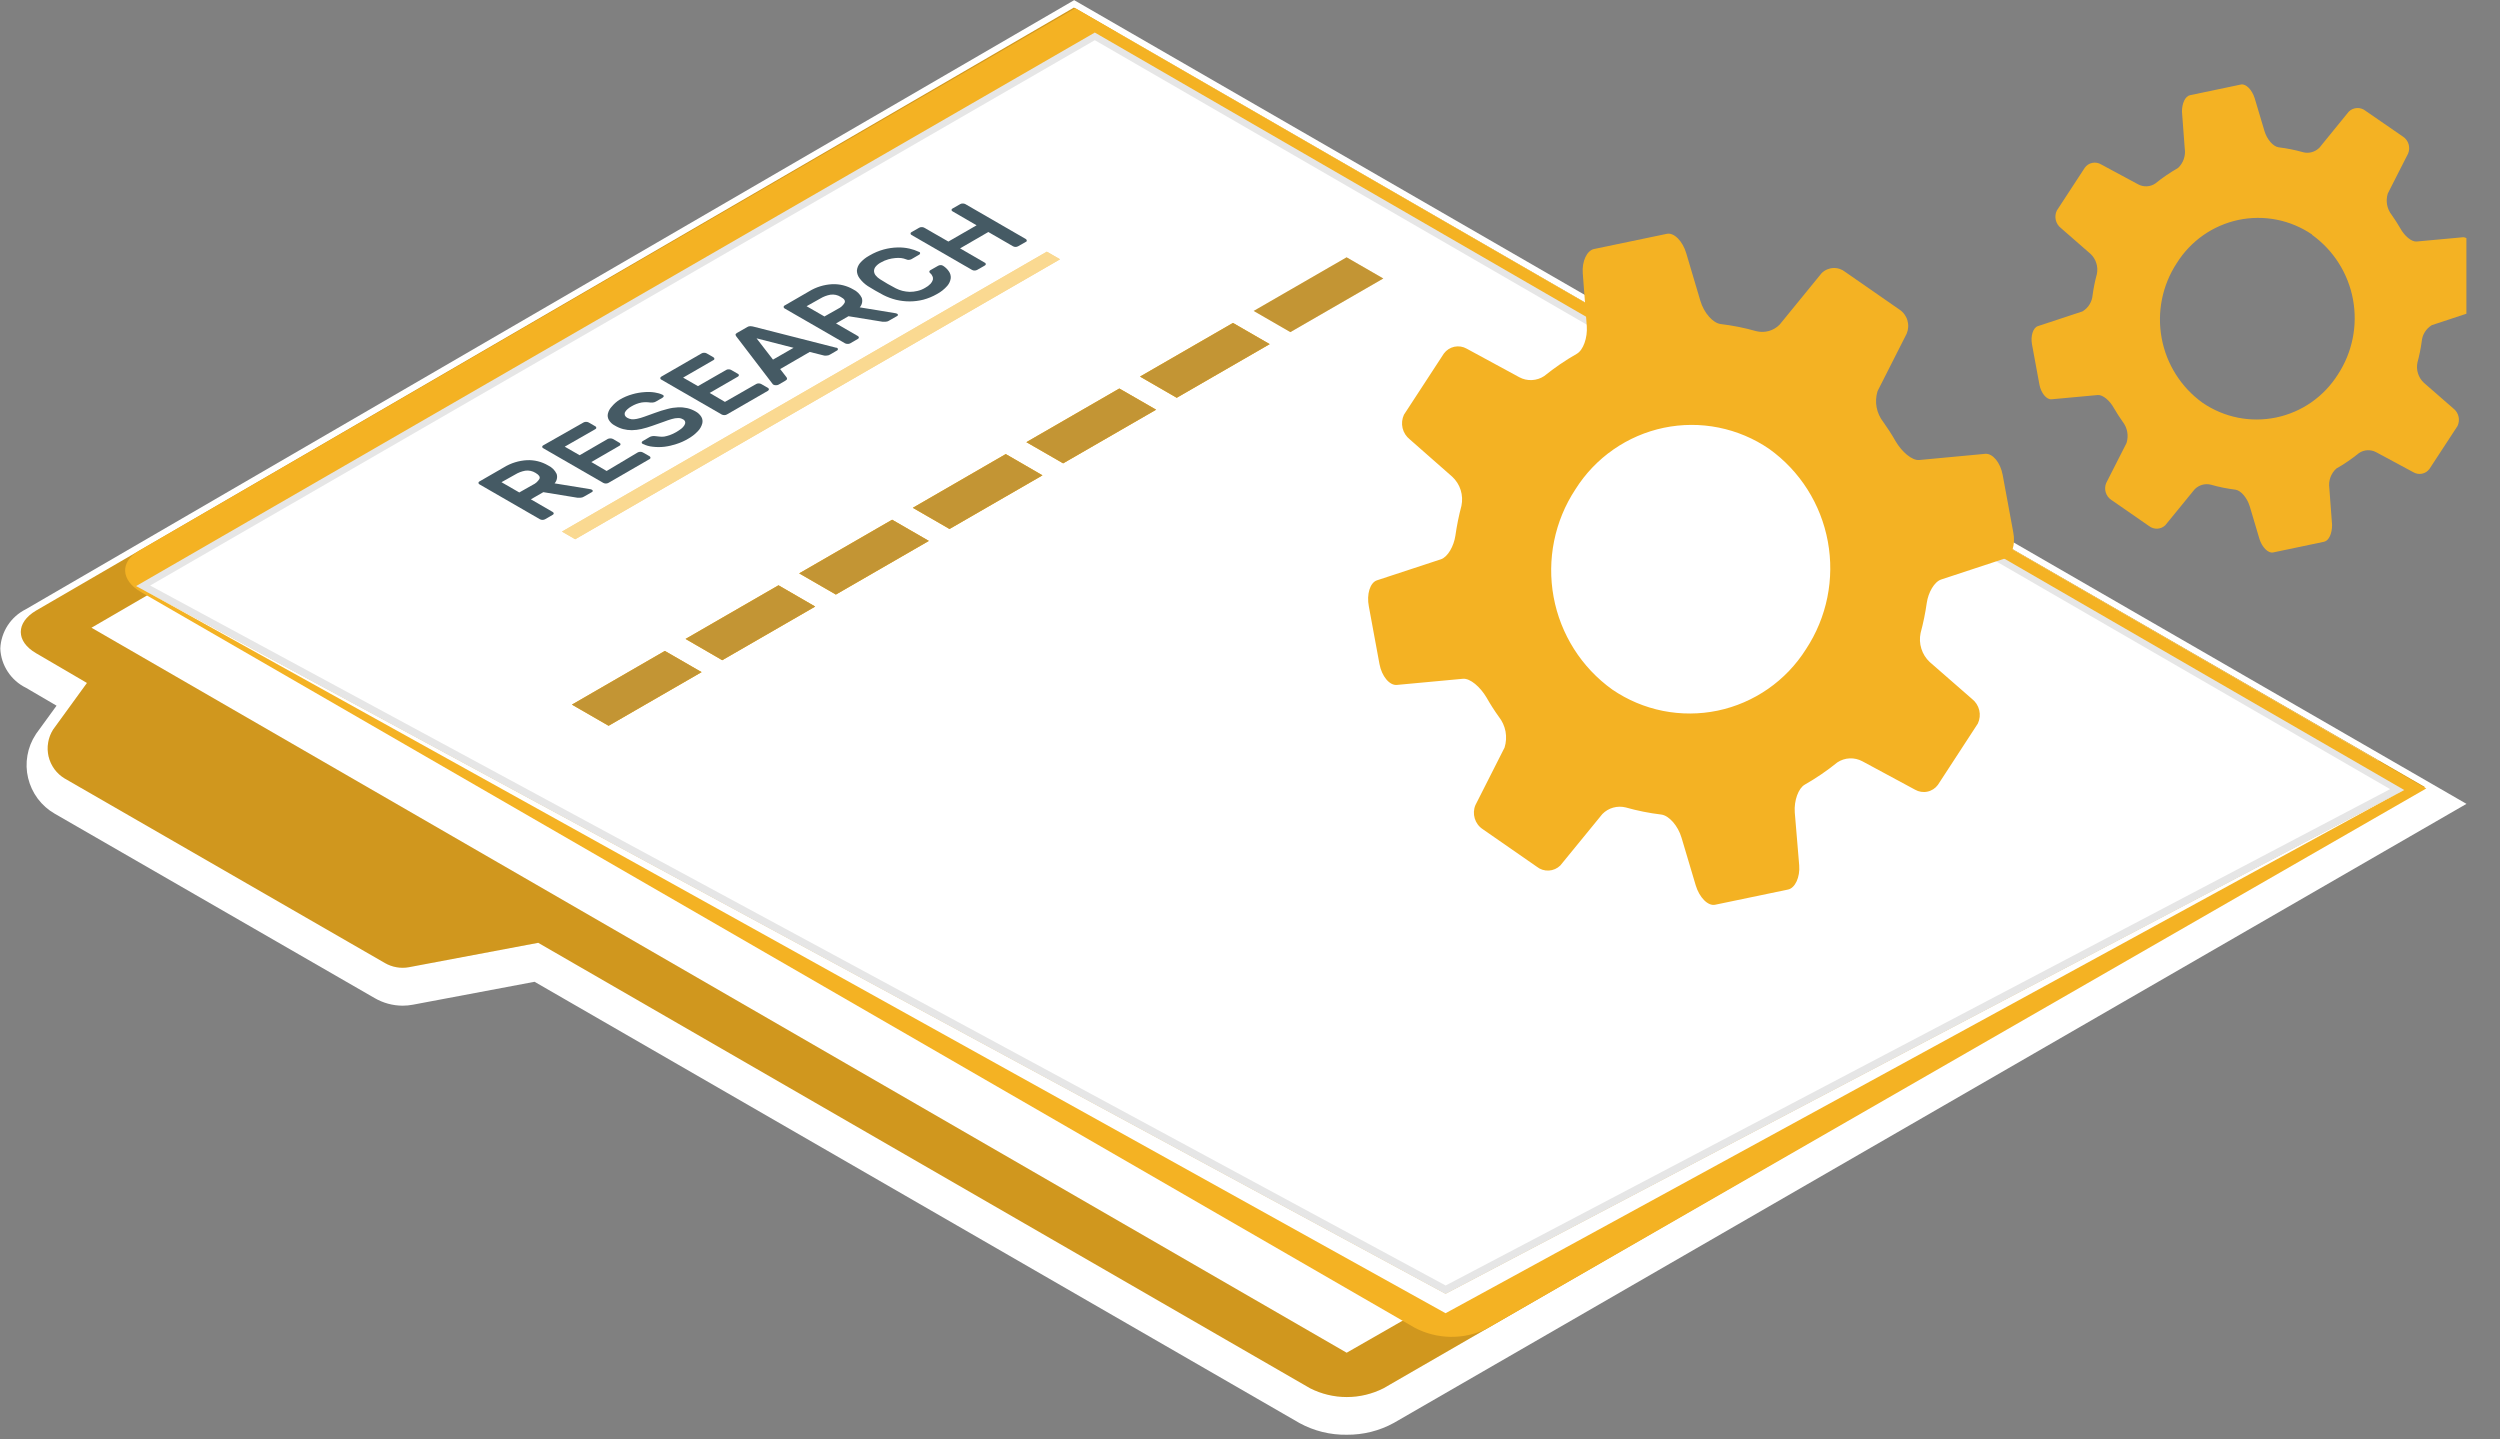 <svg width="66" height="38" viewBox="0 0 66 38" fill="none" xmlns="http://www.w3.org/2000/svg">
<rect x="0" y="0" width="66" height="38" fill="#808080" stroke="none"/>
<g clip-path="url(#clip0_86_3690)">
<path d="M35.554 37.877C35.12 37.884 34.691 37.778 34.309 37.57L14.112 25.919L10.902 26.524C10.812 26.541 10.72 26.55 10.628 26.55C10.368 26.549 10.114 26.479 9.89 26.349L1.442 21.48C1.268 21.38 1.115 21.244 0.995 21.083C0.875 20.921 0.789 20.736 0.742 20.54C0.695 20.345 0.689 20.142 0.724 19.943C0.758 19.745 0.833 19.556 0.944 19.388L0.958 19.366L1.493 18.63L0.686 18.158C0.49 18.062 0.324 17.915 0.205 17.733C0.085 17.551 0.017 17.34 0.008 17.123C0.017 16.905 0.085 16.694 0.203 16.511C0.322 16.329 0.487 16.181 0.682 16.084L28.358 0.004L65.115 21.222L36.799 37.564C36.418 37.774 35.989 37.881 35.554 37.877Z" fill="white"/>
<path d="M0.952 17.244C0.415 16.933 0.415 16.437 0.952 16.12L28.352 0.2L64.017 20.778L36.525 36.65C36.224 36.802 35.892 36.882 35.555 36.882C35.219 36.882 34.886 36.802 34.586 36.65L14.209 24.89L10.797 25.534C10.58 25.574 10.355 25.535 10.164 25.425L1.711 20.554C1.604 20.491 1.512 20.407 1.438 20.307C1.365 20.207 1.312 20.093 1.283 19.973C1.255 19.852 1.25 19.727 1.271 19.605C1.291 19.483 1.336 19.366 1.402 19.261L2.296 18.03L0.952 17.244Z" fill="#F4B223"/>
<path opacity="0.15" d="M0.952 17.244C0.415 16.933 0.415 16.437 0.952 16.12L28.352 0.2L64.017 20.778L36.525 36.65C36.224 36.802 35.892 36.882 35.555 36.882C35.219 36.882 34.886 36.802 34.586 36.65L14.209 24.89L10.797 25.534C10.58 25.574 10.355 25.535 10.164 25.425L1.711 20.554C1.604 20.491 1.512 20.407 1.438 20.307C1.365 20.207 1.312 20.093 1.283 19.973C1.255 19.852 1.25 19.727 1.271 19.605C1.291 19.483 1.336 19.366 1.402 19.261L2.296 18.03L0.952 17.244Z" fill="black"/>
<path d="M29.476 0.847L62.809 20.096L35.552 35.712L2.415 16.572L29.476 0.847Z" fill="white"/>
<path d="M64.054 20.815L39.238 35.084C38.943 35.227 38.618 35.298 38.289 35.293C37.961 35.287 37.639 35.205 37.348 35.052L3.722 15.63C3.186 15.321 3.161 14.833 3.668 14.54L28.39 0.216L64.054 20.815Z" fill="#F4B223"/>
<path d="M3.593 15.464L38.163 34.669L63.473 20.849L38.163 34.152L3.593 15.464Z" fill="white"/>
<path d="M3.779 15.462L28.903 0.956L63.285 20.847L38.165 34.05L3.779 15.462Z" fill="white"/>
<path d="M28.903 1.061L63.099 20.833L38.165 33.937L3.964 15.458L28.903 1.061ZM28.903 0.859L3.593 15.472L38.163 34.16L63.473 20.857L28.903 0.859Z" fill="#E6E6E6"/>
<path d="M13.305 12.337C13.488 12.225 13.696 12.161 13.91 12.149C14.106 12.14 14.3 12.188 14.469 12.287C14.568 12.333 14.648 12.412 14.695 12.511C14.709 12.553 14.711 12.599 14.701 12.643C14.692 12.687 14.671 12.727 14.641 12.761L15.593 12.916L15.625 12.928C15.632 12.931 15.638 12.935 15.642 12.941C15.647 12.947 15.649 12.953 15.649 12.96C15.649 12.967 15.647 12.973 15.643 12.979C15.639 12.984 15.633 12.988 15.627 12.991L15.415 13.112C15.387 13.13 15.354 13.14 15.321 13.14H15.244L14.344 12.993L14.015 13.182L14.59 13.515C14.598 13.519 14.605 13.524 14.61 13.531C14.615 13.537 14.618 13.545 14.619 13.554C14.618 13.562 14.615 13.57 14.61 13.577C14.605 13.584 14.598 13.589 14.59 13.592L14.389 13.709C14.368 13.72 14.345 13.726 14.322 13.725C14.299 13.726 14.276 13.72 14.255 13.709L12.658 12.787C12.65 12.784 12.644 12.778 12.639 12.772C12.634 12.765 12.632 12.757 12.631 12.749C12.632 12.741 12.634 12.732 12.639 12.726C12.643 12.719 12.65 12.713 12.658 12.71L13.305 12.337ZM13.709 13.001L14.066 12.799C14.139 12.766 14.2 12.711 14.241 12.642C14.265 12.589 14.231 12.539 14.138 12.484C14.058 12.434 13.962 12.413 13.868 12.426C13.772 12.443 13.681 12.478 13.598 12.529L13.239 12.73L13.709 13.001Z" fill="#455A64"/>
<path d="M16.836 11.944C16.857 11.933 16.881 11.927 16.904 11.928C16.928 11.927 16.951 11.933 16.971 11.944L17.147 12.044C17.154 12.048 17.16 12.053 17.165 12.06C17.17 12.067 17.172 12.075 17.173 12.083C17.173 12.091 17.17 12.099 17.165 12.106C17.161 12.113 17.154 12.118 17.147 12.121L16.061 12.749C16.041 12.76 16.018 12.765 15.995 12.765C15.971 12.765 15.948 12.76 15.928 12.749L14.33 11.827C14.325 11.823 14.322 11.818 14.319 11.813C14.316 11.808 14.315 11.802 14.314 11.796C14.314 11.788 14.317 11.78 14.321 11.773C14.326 11.767 14.333 11.761 14.34 11.758L15.405 11.153C15.426 11.142 15.449 11.136 15.472 11.137C15.496 11.136 15.519 11.142 15.541 11.153L15.716 11.254C15.724 11.257 15.73 11.262 15.735 11.269C15.739 11.276 15.742 11.284 15.742 11.292C15.742 11.3 15.74 11.308 15.735 11.315C15.73 11.322 15.724 11.327 15.716 11.33L14.909 11.792L15.303 12.018L16.045 11.588C16.066 11.578 16.088 11.573 16.112 11.574C16.135 11.573 16.159 11.578 16.18 11.588L16.356 11.691C16.363 11.695 16.37 11.7 16.375 11.707C16.379 11.713 16.382 11.722 16.382 11.73C16.381 11.738 16.378 11.746 16.373 11.753C16.368 11.76 16.361 11.765 16.354 11.768L15.611 12.198L16.015 12.434L16.836 11.944Z" fill="#455A64"/>
<path d="M16.358 10.552C16.463 10.489 16.576 10.441 16.695 10.408C16.799 10.378 16.907 10.359 17.016 10.352C17.107 10.344 17.199 10.347 17.29 10.362C17.36 10.372 17.428 10.392 17.492 10.422C17.514 10.432 17.524 10.445 17.522 10.461C17.52 10.469 17.517 10.477 17.511 10.483C17.506 10.49 17.499 10.495 17.492 10.499L17.318 10.6C17.294 10.614 17.267 10.623 17.239 10.626C17.213 10.628 17.186 10.628 17.159 10.626C17.086 10.615 17.012 10.615 16.939 10.626C16.843 10.644 16.752 10.679 16.669 10.729C16.629 10.751 16.593 10.777 16.56 10.808C16.534 10.83 16.512 10.858 16.497 10.889C16.488 10.913 16.488 10.94 16.497 10.965C16.509 10.992 16.53 11.014 16.556 11.028C16.592 11.049 16.631 11.062 16.673 11.068C16.72 11.071 16.767 11.068 16.814 11.058C16.882 11.043 16.95 11.024 17.016 10.999L17.294 10.899C17.402 10.858 17.513 10.824 17.625 10.796C17.716 10.771 17.811 10.757 17.905 10.753C17.986 10.75 18.067 10.758 18.145 10.775C18.22 10.793 18.292 10.822 18.359 10.86C18.424 10.894 18.479 10.945 18.517 11.008C18.547 11.061 18.555 11.124 18.539 11.183C18.518 11.259 18.478 11.329 18.422 11.385C18.346 11.465 18.258 11.533 18.162 11.586C18.067 11.642 17.967 11.687 17.863 11.72C17.759 11.755 17.653 11.78 17.544 11.794C17.442 11.806 17.338 11.806 17.235 11.794C17.144 11.786 17.054 11.76 16.971 11.72C16.949 11.71 16.939 11.695 16.941 11.681C16.942 11.673 16.946 11.665 16.951 11.658C16.956 11.652 16.963 11.646 16.971 11.643L17.143 11.542C17.167 11.527 17.195 11.517 17.223 11.514C17.25 11.51 17.277 11.51 17.304 11.514C17.339 11.52 17.375 11.524 17.411 11.526C17.452 11.531 17.493 11.531 17.534 11.526C17.583 11.517 17.632 11.504 17.679 11.488C17.74 11.466 17.798 11.439 17.853 11.407C17.899 11.38 17.943 11.35 17.986 11.318C18.019 11.293 18.047 11.261 18.069 11.225C18.085 11.201 18.093 11.17 18.089 11.141C18.085 11.124 18.078 11.109 18.067 11.097C18.056 11.084 18.042 11.074 18.026 11.068C17.989 11.046 17.947 11.035 17.903 11.036C17.847 11.037 17.791 11.046 17.738 11.062C17.675 11.08 17.601 11.104 17.516 11.137C17.431 11.169 17.334 11.203 17.219 11.242C17.126 11.275 17.03 11.304 16.933 11.326C16.85 11.345 16.765 11.355 16.681 11.357C16.603 11.357 16.526 11.347 16.451 11.328C16.373 11.307 16.298 11.275 16.229 11.233C16.164 11.2 16.11 11.149 16.073 11.086C16.044 11.035 16.035 10.974 16.049 10.917C16.066 10.848 16.101 10.786 16.15 10.735C16.209 10.663 16.279 10.601 16.358 10.552Z" fill="#455A64"/>
<path d="M19.963 10.138C19.984 10.127 20.006 10.121 20.03 10.122C20.053 10.121 20.076 10.127 20.096 10.138L20.272 10.239C20.29 10.251 20.3 10.263 20.3 10.277C20.3 10.291 20.29 10.306 20.272 10.318L19.188 10.943C19.167 10.954 19.144 10.96 19.12 10.959C19.097 10.959 19.074 10.954 19.053 10.943L17.457 10.021C17.45 10.018 17.443 10.013 17.439 10.006C17.434 9.999 17.431 9.991 17.431 9.983C17.432 9.975 17.434 9.967 17.439 9.96C17.444 9.953 17.45 9.948 17.457 9.944L18.523 9.329C18.543 9.318 18.566 9.312 18.589 9.313C18.612 9.312 18.635 9.318 18.656 9.329L18.831 9.43C18.849 9.442 18.86 9.454 18.86 9.468C18.86 9.482 18.86 9.496 18.831 9.509L18.034 9.969L18.426 10.194L19.17 9.767C19.19 9.755 19.213 9.749 19.237 9.751C19.26 9.749 19.283 9.755 19.303 9.767L19.479 9.868C19.487 9.871 19.494 9.876 19.499 9.883C19.504 9.89 19.507 9.898 19.507 9.906C19.506 9.914 19.503 9.922 19.498 9.929C19.493 9.936 19.487 9.941 19.479 9.944L18.735 10.374L19.138 10.61L19.963 10.138Z" fill="#455A64"/>
<path d="M19.729 8.633C19.753 8.618 19.781 8.61 19.81 8.611C19.842 8.612 19.875 8.618 19.907 8.627L22.075 9.18H22.093C22.101 9.183 22.108 9.188 22.113 9.195C22.118 9.202 22.121 9.21 22.122 9.218C22.121 9.226 22.118 9.235 22.113 9.241C22.108 9.248 22.101 9.253 22.093 9.256L21.916 9.359C21.889 9.377 21.857 9.387 21.825 9.387C21.803 9.39 21.781 9.39 21.759 9.387L21.377 9.291L20.596 9.743L20.764 9.96C20.773 9.972 20.778 9.986 20.778 10.001C20.778 10.017 20.762 10.033 20.73 10.053L20.552 10.156C20.531 10.166 20.509 10.171 20.485 10.17C20.462 10.171 20.439 10.166 20.419 10.156L20.403 10.144L19.447 8.893C19.432 8.877 19.422 8.858 19.418 8.837C19.418 8.821 19.43 8.804 19.456 8.79L19.729 8.633ZM20.95 9.182L19.973 8.932L20.407 9.494L20.95 9.182Z" fill="#455A64"/>
<path d="M21.361 7.691C21.544 7.579 21.752 7.515 21.966 7.503C22.162 7.494 22.356 7.541 22.525 7.64C22.624 7.687 22.704 7.766 22.751 7.864C22.765 7.907 22.767 7.953 22.757 7.997C22.748 8.04 22.727 8.081 22.697 8.114L23.647 8.27L23.683 8.282C23.69 8.285 23.695 8.289 23.699 8.295C23.703 8.301 23.705 8.307 23.706 8.314C23.705 8.321 23.703 8.327 23.699 8.332C23.695 8.338 23.689 8.342 23.683 8.344L23.471 8.465C23.443 8.484 23.41 8.493 23.377 8.494C23.351 8.496 23.325 8.496 23.3 8.494L22.4 8.348L22.071 8.538L22.646 8.871C22.654 8.874 22.661 8.88 22.666 8.886C22.671 8.893 22.674 8.901 22.674 8.909C22.674 8.918 22.671 8.926 22.666 8.933C22.661 8.939 22.654 8.945 22.646 8.948L22.445 9.065C22.424 9.076 22.401 9.081 22.378 9.079C22.355 9.08 22.332 9.075 22.311 9.065L20.713 8.143C20.706 8.139 20.7 8.134 20.695 8.127C20.69 8.12 20.688 8.113 20.687 8.104C20.687 8.096 20.69 8.088 20.695 8.081C20.699 8.074 20.706 8.069 20.713 8.066L21.361 7.691ZM21.765 8.355L22.122 8.153C22.195 8.12 22.256 8.065 22.297 7.995C22.321 7.943 22.297 7.893 22.194 7.838C22.114 7.787 22.018 7.767 21.924 7.78C21.828 7.797 21.737 7.832 21.654 7.882L21.294 8.084L21.765 8.355Z" fill="#455A64"/>
<path d="M24.557 7.211C24.539 7.197 24.531 7.182 24.535 7.168C24.536 7.16 24.54 7.153 24.544 7.147C24.549 7.14 24.556 7.135 24.563 7.132L24.765 7.017C24.785 7.005 24.808 6.999 24.831 6.999C24.855 6.997 24.878 7.003 24.898 7.017C24.958 7.055 25.009 7.104 25.049 7.162C25.087 7.215 25.105 7.279 25.1 7.344C25.09 7.419 25.058 7.489 25.009 7.546C24.931 7.635 24.837 7.71 24.732 7.765C24.621 7.829 24.503 7.877 24.379 7.911C24.261 7.941 24.139 7.957 24.016 7.957C23.895 7.957 23.775 7.943 23.657 7.915C23.541 7.886 23.429 7.844 23.322 7.79C23.258 7.755 23.185 7.717 23.11 7.673C23.036 7.628 22.967 7.588 22.909 7.552C22.826 7.497 22.754 7.429 22.695 7.35C22.65 7.292 22.624 7.221 22.622 7.148C22.627 7.074 22.656 7.004 22.703 6.946C22.774 6.864 22.859 6.796 22.955 6.745C23.074 6.675 23.201 6.621 23.334 6.585C23.451 6.554 23.572 6.536 23.693 6.533C23.8 6.53 23.906 6.54 24.01 6.563C24.097 6.583 24.182 6.612 24.262 6.65C24.282 6.65 24.293 6.674 24.291 6.688C24.29 6.696 24.286 6.704 24.282 6.711C24.276 6.718 24.27 6.723 24.262 6.726L24.061 6.843C24.041 6.853 24.02 6.858 23.998 6.86C23.973 6.864 23.946 6.859 23.923 6.847C23.881 6.83 23.837 6.819 23.792 6.813C23.739 6.807 23.686 6.807 23.633 6.813C23.573 6.818 23.513 6.829 23.455 6.845C23.385 6.865 23.317 6.893 23.254 6.93C23.2 6.958 23.152 6.996 23.114 7.043C23.088 7.076 23.074 7.116 23.074 7.158C23.077 7.2 23.092 7.239 23.118 7.271C23.151 7.311 23.189 7.345 23.233 7.372C23.292 7.41 23.36 7.451 23.435 7.495C23.51 7.539 23.582 7.578 23.649 7.612C23.706 7.641 23.765 7.663 23.826 7.679C23.889 7.694 23.953 7.703 24.018 7.705C24.086 7.705 24.154 7.697 24.22 7.681C24.291 7.665 24.359 7.638 24.422 7.6C24.476 7.572 24.525 7.535 24.567 7.491C24.595 7.461 24.615 7.425 24.628 7.386C24.634 7.355 24.631 7.322 24.617 7.293C24.605 7.261 24.584 7.233 24.557 7.211Z" fill="#455A64"/>
<path d="M25.35 5.389C25.37 5.377 25.393 5.371 25.416 5.373C25.439 5.372 25.462 5.376 25.483 5.387L27.079 6.309C27.097 6.321 27.107 6.333 27.107 6.349C27.107 6.365 27.107 6.375 27.079 6.387L26.877 6.502C26.857 6.513 26.834 6.519 26.81 6.519C26.787 6.519 26.764 6.513 26.744 6.502L26.092 6.125L25.346 6.557L25.997 6.934C26.005 6.937 26.012 6.942 26.017 6.949C26.022 6.956 26.025 6.964 26.026 6.973C26.025 6.981 26.022 6.989 26.017 6.996C26.012 7.002 26.005 7.008 25.997 7.011L25.796 7.126C25.775 7.137 25.752 7.142 25.729 7.142C25.706 7.143 25.683 7.138 25.662 7.126L24.065 6.204C24.057 6.201 24.05 6.195 24.046 6.189C24.041 6.182 24.038 6.174 24.038 6.166C24.038 6.157 24.041 6.149 24.046 6.142C24.05 6.136 24.057 6.13 24.065 6.127L24.266 6.012C24.287 6 24.311 5.995 24.335 5.996C24.358 5.995 24.381 6 24.401 6.012L25.037 6.377L25.782 5.948L25.148 5.58C25.14 5.577 25.134 5.572 25.128 5.565C25.124 5.558 25.12 5.55 25.12 5.542C25.12 5.534 25.123 5.526 25.128 5.519C25.133 5.512 25.14 5.507 25.148 5.504L25.35 5.389Z" fill="#455A64"/>
<path d="M27.636 6.644L14.836 14.034L15.185 14.236L27.985 6.845L27.636 6.644Z" fill="#F4B223"/>
<path opacity="0.5" d="M27.636 6.644L14.836 14.034L15.185 14.236L27.985 6.845L27.636 6.644Z" fill="white"/>
<path d="M32.994 5.316L12.54 17.125L12.159 16.905L32.611 5.096L32.994 5.316Z" fill="white"/>
<path d="M33.904 5.843L13.452 17.651L13.069 17.429L33.523 5.623L33.904 5.843Z" fill="white"/>
<path d="M34.816 6.369L14.364 18.178L13.981 17.956L34.435 6.149L34.816 6.369Z" fill="white"/>
<path d="M41.641 10.309L21.19 22.118L20.808 21.898L41.26 10.09L41.641 10.309Z" fill="white"/>
<path d="M42.553 10.836L22.102 22.645L21.718 22.423L42.172 10.616L42.553 10.836Z" fill="white"/>
<path d="M43.465 11.363L23.011 23.171L22.63 22.949L43.082 11.141L43.465 11.363Z" fill="white"/>
<path d="M56.621 18.959L36.605 30.515L36.222 30.293L56.238 18.739L56.621 18.959Z" fill="white"/>
<path d="M57.533 19.485L37.517 31.041L37.134 30.82L57.15 19.263L57.533 19.485Z" fill="white"/>
<path d="M18.521 17.744L16.067 19.16L15.099 18.602L17.552 17.185L18.521 17.744Z" fill="#F4B223"/>
<path d="M21.521 16.013L19.067 17.429L18.099 16.868L20.552 15.452L21.521 16.013Z" fill="#F4B223"/>
<path d="M24.521 14.28L22.067 15.696L21.099 15.137L23.552 13.721L24.521 14.28Z" fill="#F4B223"/>
<path d="M27.521 12.549L25.067 13.965L24.099 13.406L26.552 11.988L27.521 12.549Z" fill="#F4B223"/>
<path d="M30.521 10.816L28.067 12.232L27.097 11.673L29.55 10.257L30.521 10.816Z" fill="#F4B223"/>
<path d="M33.519 9.085L31.065 10.501L30.097 9.942L32.55 8.526L33.519 9.085Z" fill="#F4B223"/>
<path d="M19.787 18.474L17.334 19.891L16.366 19.332L18.819 17.916L19.787 18.474Z" fill="white"/>
<path d="M22.788 16.743L20.334 18.16L19.364 17.601L21.819 16.184L22.788 16.743Z" fill="white"/>
<path d="M25.785 15.012L23.332 16.429L22.364 15.87L24.819 14.451L25.785 15.012Z" fill="white"/>
<path d="M28.786 13.279L26.332 14.696L25.364 14.137L27.817 12.72L28.786 13.279Z" fill="white"/>
<path d="M31.786 11.548L29.332 12.964L28.364 12.406L30.817 10.989L31.786 11.548Z" fill="white"/>
<path d="M34.786 9.815L32.332 11.232L31.364 10.673L33.817 9.256L34.786 9.815Z" fill="white"/>
<path d="M37.786 8.084L35.332 9.5L34.364 8.942L36.817 7.525L37.786 8.084Z" fill="white"/>
<path d="M21.055 19.207L18.599 20.623L17.631 20.064L20.086 18.648L21.055 19.207Z" fill="white"/>
<path d="M24.053 17.474L21.599 18.892L20.631 18.331L23.084 16.915L24.053 17.474Z" fill="white"/>
<path d="M27.053 15.743L24.599 17.159L23.631 16.6L26.084 15.184L27.053 15.743Z" fill="white"/>
<path d="M30.053 14.01L27.599 15.428L26.631 14.867L29.084 13.451L30.053 14.01Z" fill="white"/>
<path d="M33.053 12.279L30.599 13.695L29.631 13.136L32.084 11.72L33.053 12.279Z" fill="white"/>
<path d="M36.053 10.547L33.599 11.964L32.631 11.405L35.084 9.989L36.053 10.547Z" fill="white"/>
<path d="M39.053 8.814L36.599 10.231L35.631 9.672L38.084 8.256L39.053 8.814Z" fill="white"/>
<path d="M22.319 19.937L19.866 21.353L18.898 20.794L21.351 19.378L22.319 19.937Z" fill="white"/>
<path d="M25.319 18.206L22.866 19.622L21.898 19.064L24.351 17.647L25.319 18.206Z" fill="white"/>
<path d="M28.32 16.473L25.866 17.889L24.898 17.331L27.351 15.914L28.32 16.473Z" fill="white"/>
<path d="M31.32 14.742L28.866 16.158L27.898 15.599L30.351 14.183L31.32 14.742Z" fill="white"/>
<path d="M34.32 13.009L31.866 14.427L30.898 13.866L33.351 12.45L34.32 13.009Z" fill="white"/>
<path d="M37.32 11.278L34.864 12.694L33.896 12.135L36.351 10.719L37.32 11.278Z" fill="white"/>
<path d="M40.318 9.547L37.864 10.963L36.896 10.402L39.349 8.986L40.318 9.547Z" fill="white"/>
<path d="M18.521 17.744L16.067 19.16L15.099 18.602L17.552 17.185L18.521 17.744Z" fill="#F4B223"/>
<path d="M21.521 16.013L19.067 17.429L18.099 16.868L20.552 15.452L21.521 16.013Z" fill="#F4B223"/>
<path d="M24.521 14.28L22.067 15.696L21.099 15.137L23.552 13.721L24.521 14.28Z" fill="#F4B223"/>
<path d="M27.521 12.549L25.067 13.965L24.099 13.406L26.552 11.988L27.521 12.549Z" fill="#F4B223"/>
<path d="M30.521 10.816L28.067 12.232L27.097 11.673L29.55 10.257L30.521 10.816Z" fill="#F4B223"/>
<path d="M33.519 9.085L31.065 10.501L30.097 9.942L32.55 8.526L33.519 9.085Z" fill="#F4B223"/>
<path d="M36.519 7.352L34.065 8.768L33.097 8.209L35.55 6.793L36.519 7.352Z" fill="#F4B223"/>
<g opacity="0.3">
<path d="M18.521 17.744L16.067 19.16L15.099 18.602L17.552 17.185L18.521 17.744Z" fill="#52525B"/>
<path d="M21.521 16.013L19.067 17.429L18.099 16.868L20.552 15.452L21.521 16.013Z" fill="#52525B"/>
<path d="M24.521 14.28L22.067 15.696L21.099 15.137L23.552 13.721L24.521 14.28Z" fill="#52525B"/>
<path d="M27.521 12.549L25.067 13.965L24.099 13.406L26.552 11.988L27.521 12.549Z" fill="#52525B"/>
<path d="M30.521 10.816L28.067 12.232L27.097 11.673L29.55 10.257L30.521 10.816Z" fill="#52525B"/>
<path d="M33.519 9.085L31.066 10.501L30.097 9.942L32.55 8.526L33.519 9.085Z" fill="#52525B"/>
<path d="M36.519 7.352L34.066 8.768L33.097 8.209L35.55 6.793L36.519 7.352Z" fill="#52525B"/>
</g>
<g clip-path="url(#clip1_86_3690)">
<path d="M48.091 7.211L46.984 8.568C46.905 8.65 46.805 8.709 46.696 8.739C46.587 8.769 46.472 8.77 46.362 8.742C46.056 8.655 45.743 8.593 45.428 8.555C45.225 8.532 44.984 8.263 44.889 7.94L44.517 6.686C44.422 6.363 44.192 6.133 44.005 6.173L42.082 6.574C41.893 6.615 41.761 6.899 41.785 7.213L41.891 8.607C41.914 8.92 41.796 9.245 41.628 9.34C41.326 9.512 41.038 9.709 40.767 9.928C40.67 9.992 40.557 10.029 40.441 10.034C40.326 10.04 40.21 10.013 40.108 9.958L38.719 9.204C38.621 9.148 38.506 9.131 38.395 9.154C38.285 9.178 38.187 9.241 38.119 9.332L37.064 10.949C37.013 11.059 37 11.184 37.028 11.302C37.056 11.42 37.124 11.525 37.219 11.6L38.34 12.586C38.443 12.682 38.52 12.803 38.562 12.938C38.604 13.072 38.611 13.216 38.582 13.354C38.513 13.613 38.46 13.877 38.422 14.143C38.381 14.418 38.222 14.704 38.041 14.765L36.353 15.32C36.17 15.379 36.074 15.689 36.138 16.012L36.418 17.53C36.478 17.853 36.683 18.1 36.877 18.082L38.618 17.92C38.812 17.9 39.081 18.137 39.245 18.416C39.344 18.591 39.453 18.761 39.57 18.924C39.659 19.036 39.719 19.169 39.746 19.31C39.772 19.452 39.763 19.598 39.721 19.735L38.952 21.253C38.904 21.364 38.898 21.49 38.933 21.606C38.968 21.723 39.042 21.823 39.144 21.89L40.571 22.881C40.661 22.953 40.773 22.989 40.888 22.983C41.002 22.977 41.111 22.929 41.193 22.848L42.302 21.491C42.381 21.41 42.48 21.351 42.589 21.321C42.697 21.291 42.812 21.289 42.922 21.317C43.228 21.404 43.54 21.466 43.856 21.504C44.058 21.528 44.3 21.797 44.394 22.12L44.767 23.373C44.864 23.696 45.092 23.926 45.281 23.885L47.204 23.484C47.391 23.445 47.524 23.158 47.499 22.846L47.382 21.448C47.359 21.133 47.479 20.81 47.645 20.715C47.947 20.543 48.235 20.346 48.506 20.127C48.603 20.063 48.715 20.026 48.831 20.021C48.947 20.016 49.062 20.042 49.165 20.097L50.56 20.849C50.658 20.905 50.774 20.923 50.884 20.899C50.995 20.876 51.093 20.812 51.16 20.721L52.215 19.102C52.267 18.992 52.28 18.867 52.252 18.749C52.224 18.631 52.156 18.526 52.06 18.451L50.945 17.478C50.842 17.382 50.766 17.261 50.724 17.126C50.681 16.991 50.675 16.848 50.704 16.71C50.774 16.451 50.828 16.187 50.866 15.921C50.904 15.646 51.064 15.359 51.247 15.299L52.934 14.743C53.115 14.685 53.214 14.375 53.15 14.052L52.87 12.534C52.81 12.211 52.605 11.964 52.411 11.981L50.67 12.144C50.476 12.163 50.207 11.927 50.043 11.647C49.944 11.472 49.835 11.303 49.718 11.14C49.629 11.027 49.569 10.894 49.542 10.752C49.516 10.611 49.525 10.464 49.567 10.327L50.336 8.809C50.383 8.697 50.39 8.572 50.355 8.455C50.32 8.339 50.246 8.238 50.144 8.172L48.717 7.181C48.627 7.108 48.514 7.07 48.398 7.076C48.283 7.081 48.173 7.13 48.091 7.211ZM46.706 11.851C47.518 12.432 48.074 13.309 48.255 14.296C48.437 15.282 48.23 16.301 47.679 17.137C47.418 17.551 47.077 17.909 46.676 18.187C46.275 18.466 45.823 18.661 45.346 18.761C44.869 18.86 44.377 18.862 43.899 18.767C43.421 18.671 42.967 18.48 42.564 18.204C41.752 17.622 41.197 16.746 41.015 15.759C40.834 14.773 41.04 13.754 41.591 12.918C41.852 12.503 42.193 12.146 42.594 11.867C42.995 11.588 43.447 11.393 43.925 11.293C44.402 11.194 44.894 11.192 45.372 11.288C45.849 11.384 46.303 11.575 46.706 11.851Z" fill="#F4B223"/>
<path d="M62.007 2.948L61.234 3.898C61.179 3.954 61.11 3.995 61.035 4.016C60.959 4.038 60.879 4.039 60.803 4.019C60.592 3.959 60.376 3.916 60.157 3.889C60.015 3.872 59.847 3.683 59.781 3.456L59.522 2.588C59.453 2.372 59.294 2.205 59.163 2.231L57.819 2.513C57.688 2.539 57.604 2.729 57.604 2.946L57.677 3.92C57.692 4.013 57.683 4.109 57.652 4.199C57.622 4.288 57.57 4.369 57.501 4.434C57.291 4.554 57.09 4.691 56.902 4.843C56.835 4.889 56.757 4.915 56.676 4.919C56.595 4.922 56.515 4.904 56.444 4.865L55.468 4.34C55.399 4.298 55.316 4.283 55.236 4.3C55.156 4.316 55.085 4.362 55.038 4.429L54.3 5.559C54.262 5.637 54.253 5.725 54.273 5.81C54.293 5.894 54.341 5.968 54.409 6.021L55.189 6.702C55.261 6.768 55.314 6.853 55.343 6.947C55.373 7.041 55.377 7.141 55.357 7.237C55.308 7.418 55.27 7.602 55.245 7.788C55.238 7.876 55.21 7.962 55.164 8.037C55.117 8.113 55.053 8.176 54.978 8.221L53.8 8.61C53.673 8.651 53.604 8.868 53.645 9.093L53.841 10.155C53.882 10.372 54.026 10.555 54.162 10.541L55.378 10.429C55.514 10.416 55.701 10.578 55.809 10.776C55.88 10.897 55.955 11.016 56.037 11.131C56.099 11.21 56.141 11.303 56.159 11.401C56.177 11.5 56.17 11.601 56.14 11.697L55.604 12.751C55.571 12.829 55.567 12.917 55.591 12.998C55.616 13.08 55.667 13.15 55.738 13.197L56.734 13.887C56.797 13.936 56.875 13.961 56.954 13.957C57.033 13.953 57.108 13.921 57.165 13.865L57.938 12.918C57.993 12.862 58.062 12.821 58.137 12.799C58.213 12.778 58.292 12.777 58.368 12.796C58.58 12.857 58.796 12.9 59.014 12.927C59.156 12.944 59.324 13.143 59.391 13.36L59.649 14.227C59.716 14.444 59.877 14.611 60.009 14.585L61.352 14.303C61.483 14.277 61.567 14.086 61.567 13.857L61.494 12.883C61.481 12.789 61.49 12.694 61.522 12.604C61.554 12.515 61.608 12.435 61.677 12.371C61.888 12.252 62.088 12.114 62.276 11.962C62.343 11.916 62.421 11.89 62.502 11.886C62.583 11.883 62.663 11.901 62.734 11.94L63.709 12.465C63.779 12.507 63.862 12.522 63.942 12.505C64.022 12.489 64.093 12.443 64.14 12.376L64.879 11.246C64.916 11.168 64.925 11.08 64.905 10.995C64.885 10.911 64.837 10.837 64.769 10.784L63.989 10.104C63.917 10.037 63.864 9.952 63.835 9.858C63.805 9.764 63.801 9.664 63.821 9.568C63.87 9.387 63.908 9.203 63.933 9.017C63.94 8.929 63.968 8.843 64.014 8.768C64.061 8.692 64.125 8.629 64.2 8.584L65.378 8.195C65.505 8.154 65.574 7.937 65.533 7.712L65.337 6.65C65.296 6.433 65.152 6.251 65.016 6.264L63.8 6.376C63.664 6.389 63.477 6.227 63.369 6.029C63.298 5.908 63.223 5.789 63.141 5.674C63.079 5.595 63.037 5.503 63.019 5.404C63.001 5.305 63.008 5.204 63.038 5.108L63.574 4.054C63.607 3.976 63.611 3.888 63.587 3.807C63.562 3.725 63.511 3.655 63.44 3.608L62.452 2.927C62.388 2.875 62.307 2.848 62.225 2.852C62.143 2.856 62.065 2.89 62.007 2.948ZM61.04 6.201C61.605 6.607 61.992 7.218 62.119 7.905C62.246 8.593 62.103 9.303 61.72 9.887C61.538 10.176 61.3 10.426 61.02 10.621C60.74 10.816 60.424 10.952 60.09 11.022C59.757 11.091 59.413 11.093 59.079 11.026C58.745 10.959 58.428 10.825 58.147 10.633C57.582 10.226 57.195 9.615 57.068 8.928C56.941 8.24 57.084 7.53 57.466 6.947C57.648 6.656 57.886 6.406 58.165 6.21C58.445 6.014 58.761 5.877 59.094 5.806C59.428 5.736 59.772 5.734 60.106 5.8C60.44 5.866 60.758 6 61.04 6.192V6.201Z" fill="#F4B223"/>
</g>
</g>
<defs>
<clipPath id="clip0_86_3690">
<rect width="65.113" height="37.877" fill="white" transform="translate(-0)"/>
</clipPath>
<clipPath id="clip1_86_3690">
<rect width="29.442" height="21.665" fill="white" transform="translate(36.108 2.222)"/>
</clipPath>
</defs>
</svg>
